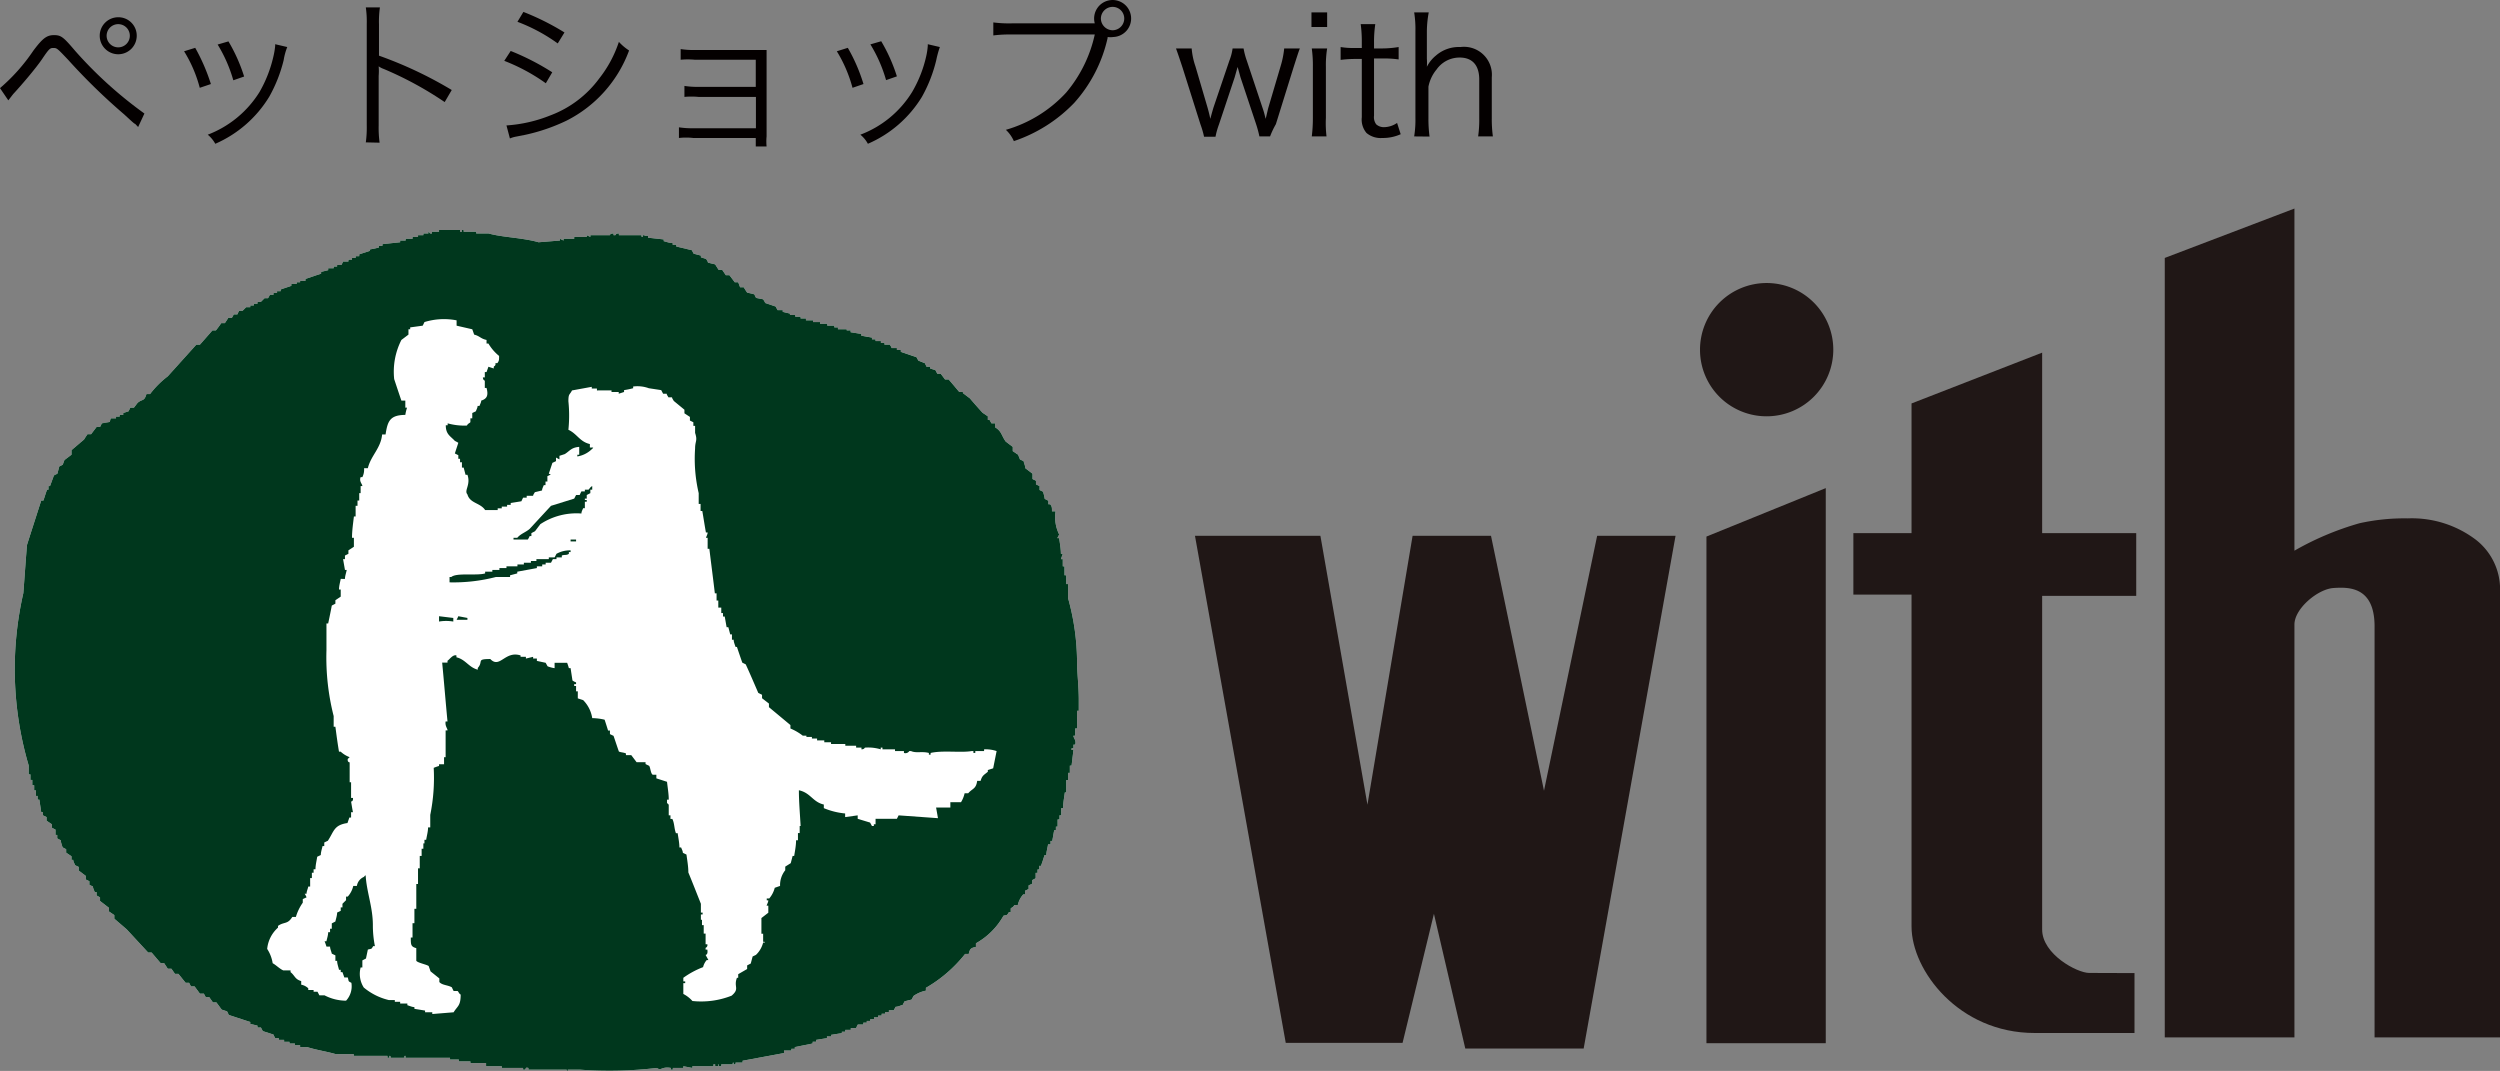 <svg xmlns="http://www.w3.org/2000/svg" viewBox="0 0 159.44 68.3"><rect x="0" y="0" width="159.44" height="68.3" fill="#808080" stroke="none"/><defs><style>.cls-1{fill:#fff;}.cls-1,.cls-3{fill-rule:evenodd;}.cls-2{fill:#201716;}.cls-3{fill:#00371d;}.cls-4{fill:#040000;}</style></defs><title>logo</title><g id="レイヤー_2" data-name="レイヤー 2"><g id="レイヤー_1-2" data-name="レイヤー 1"><path class="cls-1" d="M68.69,42.26a15.32,15.32,0,0,0-.57-4.1v-.91H68v-.56h-.11v-.57h-.11v-.46h-.12l.12-.34h-.12c0-.34-.07-.68-.11-1h-.12l.12-.23a2.5,2.5,0,0,1-.23-1.48h-.23c0-.25,0-.3-.11-.45h-.12v-.22a1.67,1.67,0,0,0-.23-.12,3.43,3.43,0,0,0-.11-.46l-.22-.11V31l-.23-.11v-.23l-.22-.11v-.34l-.46-.35c0-.15-.08-.3-.11-.45l-.23-.11L64.93,29l-.34-.23V28.5l-.45-.34c-.28-.39-.25-.65-.68-.91V27h-.23l-.12-.22H63v-.23l-.34-.23c-.27-.3-.54-.6-.8-.91l-.45-.34V25h-.23c-.23-.27-.45-.54-.68-.8h-.23L60,23.84h-.22l-.12-.23-.34-.11v-.11h-.23a2.4,2.4,0,0,0-.11-.23L58.57,23l-.12-.22-1-.34v-.12H57.2v-.12h-.34c0-.07-.07-.14-.11-.22h-.34v-.11h-.23v-.12h-.34v-.11h-.23v-.11l-.68-.12v-.11l-.68-.11v-.12H54V21h-.56v-.12h-.23v-.11h-.45v-.12h-.46v-.11h-.45v-.11H51.4v-.12h-.34V20.2h-.34v-.11h-.34V20l-.46-.11v-.11h-.33l-.12-.23-.68-.23c0-.07-.08-.15-.11-.23L48.22,19a2.4,2.4,0,0,1-.11-.23l-.46-.11c-.08-.11-.15-.23-.22-.34H47.2L47.08,18h-.22l-.34-.45h-.23l-.23-.34h-.23l-.22-.35-.46-.11c0-.07-.07-.15-.11-.23l-.34-.11v-.11l-.46-.12a2.26,2.26,0,0,1-.11-.22l-1-.24v-.11h-.23v-.11c-.2,0-.38-.07-.57-.12v-.11l-1-.11v-.12h-.22V15h-.12v.11c-.16,0,0-.06-.11-.11H39.47v-.11c-.23,0-.15.06-.23.11h-.11v-.11c-.24,0-.23.11-.23.11H37.65v.11L37.42,15v.11h-.8v.12h-.68v.11l-.23-.11v.11l-1.36.11c-1-.29-2.37-.32-3.18-.56h-.8v-.11h-.8v-.11h-.11v.11h-.12v-.11H28v.11h-.45v.11h-.11c-.13-.09,0-.14-.12-.11v.11H27V15h-.34v.11h-.35v.12h-.44v.11h-.35v.11l-1.13.12v.11h-.23v.11l-.57.12V16l-.68.22v.12h-.23v.11h-.23v.11h-.23v.12h-.34a1.51,1.51,0,0,1-.11.22H21.5V17h-.22v.11h-.35v.12l-.45.11v.11l-1,.34v.12h-.34V18h-.22v.11h-.34v.12l-.68.23v.11h-.23v.11h-.23v.12h-.23a1.19,1.19,0,0,1-.12.22h-.22l-.23.23h-.22v.12h-.23v.11h-.23v.11H15.7l-.23.23h-.22a2.4,2.4,0,0,0-.11.23h-.23l-.12.22h-.23c-.07.12-.15.23-.22.34h-.23c-.11.16-.22.31-.34.46h-.22l-.8.91h-.23L10.7,24a6,6,0,0,0-1.13,1.13H9.34c-.14.5-.28.3-.57.57L8.54,26H8.31l-.11.23-.34.11v.12H7.63v.11H7.4v.11H7.06L7,26.91,6.49,27a1.63,1.63,0,0,1-.11.23H6.16l-.35.46H5.58c-.07.11-.15.22-.22.34l-.8.68V29l-.45.34L4,29.64l-.22.11-.12.46-.22.11L3.19,31h-.1v.23H3c-.08.22-.15.45-.23.69H2.63c-.3.94-.61,1.89-.91,2.84-.08,1-.15,2-.23,3.06a21.74,21.74,0,0,0,.34,11v.57h.11v.35h.12v.34h.12v.33h.11v.35H2.4V51h.11l.12.8h.11V52l.23.11v.23l.34.23v.22l.23.12v.34h.11v.22l.23.12c0,.15.07.3.11.45l.23.12v.22l.34.23v.23h.11c0,.11.08.23.12.34l.23.11v.23l.45.34v.23l.23.11v.23l.23.11c0,.12.07.23.11.35h.12v.22l.22.12v.23l.57.44v.23l.34.23v.23l.79.68,1.37,1.48h.22l.58.68h.22l.23.35h.23l.23.33h.22l.46.57h.22l.12.23h.23l.34.46H13l.12.22h.22l.24.34h.22l.34.46.34.11a2.4,2.4,0,0,1,.11.23l1.37.45v.12l.46.11v.12h.22l.12.23.68.22a2.4,2.4,0,0,0,.11.23h.23v.11h.34v.12h.34v.11h.35v.11h.33v.12h.46c.51.17,1.28.29,1.82.45h1.14v.11h2.15v.12h.12v-.12c.16,0,0,.08.11.12h.8c.16,0-.05-.13.12-.12v.12h2.84v.11h.56v.12H30v.11h1V68H32v.11h1.36v.11h.12c.08-.06,0-.17.22-.11v.11h2.39c.16,0,0,.13.12.12v-.12H37a26,26,0,0,0,4.89-.11c.3.21.29-.11.9,0v.11h.12v-.11h.67V68l.58.11V68H45.5v-.12h.11V68h.11c.16,0,0-.1.11-.12V68H46v-.12h.68c.15,0-.05-.09.11-.11v.11h.12v-.11h.45v-.12L50,67.16V67h.47v-.11h.22v-.11l1.14-.23v-.11h.22v-.12l.69-.11v-.11H53V66l.69-.11V65.8h.22v-.12h.35v-.11h.34a1.63,1.63,0,0,1,.11-.23h.35v-.12h.22v-.11h.22V65h.24v-.12H56v-.11h.23v-.12h.23v-.11h.23v-.11H57l.12-.22c.15,0,.3-.08.45-.12l.12-.23.45-.11.12-.23a2.08,2.08,0,0,1,.79-.34V63a8.77,8.77,0,0,0,2.5-2.16h.23c.08-.33.13-.38.46-.45v-.23A4.58,4.58,0,0,0,64,58.4c.29-.07.19,0,.35-.23h.11v-.23c.06-.07.15-.06.23-.22h.22a1.52,1.52,0,0,1,.35-.68h.11v-.23l.23-.11v-.23l.23-.11v-.23a2.39,2.39,0,0,0,.22-.12v-.34h.12v-.22h.11v-.23h.11c.08-.23.16-.45.22-.68h.12c0-.23.08-.46.11-.69H67v-.22h.11l.12-.68h.11v-.23h.11v-.46h.12V52h.11v-.46h.12c0-.34.07-.68.11-1H68v-.79h.12v-.46h.11v-.46h.11l.12-1h-.12v-.11h.12v-.23h.11c.09-.27-.13-.45-.11-.57h.11v-.46h.12V45.33h.11v-.69C68.8,43.79,68.7,43,68.69,42.26Z"/><path class="cls-2" d="M101.86,34.17h5L101,66.87H93.45l-2-8.59-2,8.23H82L76.21,34.17h8l3,17.15,2.88-17.15h5l3.38,16.26Z"/><path class="cls-2" d="M116.44,31.13v35.4h-7.61V34.22Z"/><path class="cls-2" d="M136.13,62.06v3.82h-6.37c-4.85,0-7.85-4-7.85-6.79V37.92H118.2V34h3.71V25.73l8.33-3.24V34h6v4h-6V59.28c0,1.58,2.23,2.77,3,2.77Z"/><path class="cls-2" d="M148.83,37.5c-1,.06-2.5,1.31-2.5,2.33V66.16h-8.27V16.45l8.27-3.15V35.12a18.5,18.5,0,0,1,4.15-1.75,13.23,13.23,0,0,1,3.08-.31,6.76,6.76,0,0,1,4.35,1.37,4,4,0,0,1,1.53,3.37V66.16h-8V39.88C151.41,37.4,149.78,37.44,148.83,37.5Z"/><path class="cls-2" d="M112.67,26.55a4.25,4.25,0,1,0-4.25-4.24A4.24,4.24,0,0,0,112.67,26.55Z"/><path class="cls-3" d="M68.69,42.26a15.32,15.32,0,0,0-.57-4.1v-.91H68v-.56h-.11v-.57h-.11v-.46h-.12l.12-.34h-.12c0-.34-.07-.68-.11-1h-.12l.12-.23a2.5,2.5,0,0,1-.23-1.48h-.23c0-.25,0-.3-.11-.45h-.12v-.22a1.67,1.67,0,0,0-.23-.12,3.43,3.43,0,0,0-.11-.46l-.22-.11V31l-.23-.11v-.23l-.22-.11v-.34l-.46-.35c0-.15-.08-.3-.11-.45l-.23-.11L64.93,29l-.34-.23V28.5l-.45-.34c-.28-.39-.25-.65-.68-.91V27h-.23l-.12-.22H63v-.23l-.34-.23c-.27-.3-.54-.6-.8-.91l-.45-.34V25h-.23c-.23-.27-.45-.54-.68-.8h-.23L60,23.84h-.22l-.12-.23-.34-.11v-.11h-.23a2.4,2.4,0,0,0-.11-.23L58.57,23l-.12-.22-1-.34v-.12H57.2v-.12h-.34c0-.07-.07-.14-.11-.22h-.34v-.11h-.23v-.12h-.34v-.11h-.23v-.11l-.68-.12v-.11l-.68-.11v-.12H54V21h-.56v-.12h-.23v-.11h-.45v-.12h-.46v-.11h-.45v-.11H51.4v-.12h-.34V20.2h-.34v-.11h-.34V20l-.46-.11v-.11h-.33l-.12-.23-.68-.23c0-.07-.08-.15-.11-.23L48.22,19a2.4,2.4,0,0,1-.11-.23l-.46-.11c-.08-.11-.15-.23-.22-.34H47.2L47.08,18h-.22l-.34-.45h-.23l-.23-.34h-.23l-.22-.35-.46-.11c0-.07-.07-.15-.11-.23l-.34-.11v-.11l-.46-.12a2.26,2.26,0,0,1-.11-.22l-1-.24v-.11h-.23v-.11c-.2,0-.38-.07-.57-.12v-.11l-1-.11v-.12h-.22V15h-.12v.11c-.16,0,0-.06-.11-.11H39.47v-.11c-.23,0-.15.06-.23.11h-.11v-.11c-.24,0-.23.11-.23.11H37.65v.11L37.42,15v.11h-.8v.12h-.68v.11l-.23-.11v.11l-1.36.11c-1-.29-2.37-.32-3.18-.56h-.8v-.11h-.8v-.11h-.11v.11h-.12v-.11H28v.11h-.45v.11h-.11c-.13-.09,0-.14-.12-.11v.11H27V15h-.34v.11h-.35v.12h-.44v.11h-.35v.11l-1.13.12v.11h-.23v.11l-.57.12V16l-.68.22v.12h-.23v.11h-.23v.11h-.23v.12h-.34a1.51,1.51,0,0,1-.11.22H21.5V17h-.22v.11h-.35v.12l-.45.11v.11l-1,.34v.12h-.34V18h-.22v.11h-.34v.12l-.68.23v.11h-.23v.11h-.23v.12h-.23a1.19,1.19,0,0,1-.12.22h-.22l-.23.23h-.22v.12h-.23v.11h-.23v.11H15.7l-.23.23h-.22a2.4,2.4,0,0,0-.11.23h-.23l-.12.22h-.23c-.07.12-.15.23-.22.34h-.23c-.11.16-.22.31-.34.46h-.22l-.8.91h-.23L10.7,24a6,6,0,0,0-1.13,1.13H9.34c-.14.5-.28.3-.57.57L8.54,26H8.31l-.11.23-.34.11v.12H7.63v.11H7.4v.11H7.06L7,26.91,6.49,27a1.63,1.63,0,0,1-.11.23H6.16l-.35.46H5.58c-.07.11-.15.22-.22.34l-.8.68V29l-.45.34L4,29.64l-.22.11-.12.46-.22.11L3.19,31h-.1v.23H3c-.08.22-.15.45-.23.69H2.63c-.3.94-.61,1.89-.91,2.84-.08,1-.15,2-.23,3.06a21.74,21.74,0,0,0,.34,11v.57h.11v.35h.12v.34h.12v.33h.11v.35H2.4V51h.11l.12.8h.11V52l.23.11v.23l.34.23v.22l.23.12v.34h.11v.22l.23.12c0,.15.07.3.11.45l.23.12v.22l.34.23v.23h.11c0,.11.08.23.12.34l.23.11v.23l.45.34v.23l.23.11v.23l.23.11c0,.12.07.23.11.35h.12v.22l.22.12v.23l.57.44v.23l.34.23v.23l.79.68,1.37,1.48h.22l.58.68h.22l.23.35h.23l.23.33h.22l.46.57h.22l.12.23h.23l.34.46H13l.12.22h.22l.24.34h.22l.34.46.34.11a2.4,2.4,0,0,1,.11.23l1.37.45v.12l.46.11v.12h.22l.12.23.68.22a2.4,2.4,0,0,0,.11.23h.23v.11h.34v.12h.34v.11h.35v.11h.33v.12h.46c.51.17,1.28.29,1.82.45h1.14v.11h2.15v.12h.12v-.12c.16,0,0,.08.11.12h.8c.16,0-.05-.13.12-.12v.12h2.84v.11h.56v.12H30v.11h1V68H32v.11h1.36v.11h.12c.08-.06,0-.17.22-.11v.11h2.39c.16,0,0,.13.12.12v-.12H37a26,26,0,0,0,4.89-.11c.3.21.29-.11.9,0v.11h.12v-.11h.67V68l.58.11V68H45.5v-.12h.11V68h.11c.16,0,0-.1.11-.12V68H46v-.12h.68c.15,0-.05-.09.11-.11v.11h.12v-.11h.45v-.12L50,67.16V67h.47v-.11h.22v-.11l1.14-.23v-.11h.22v-.12l.69-.11v-.11H53V66l.69-.11V65.8h.22v-.12h.35v-.11h.34a1.63,1.63,0,0,1,.11-.23h.35v-.12h.22v-.11h.22V65h.24v-.12H56v-.11h.23v-.12h.23v-.11h.23v-.11H57l.12-.22c.15,0,.3-.08.45-.12l.12-.23.45-.11.12-.23a2.08,2.08,0,0,1,.79-.34V63a8.77,8.77,0,0,0,2.5-2.16h.23c.08-.33.13-.38.46-.45v-.23A4.58,4.58,0,0,0,64,58.4c.29-.07.19,0,.35-.23h.11v-.23c.06-.07.15-.06.23-.22h.22a1.52,1.52,0,0,1,.35-.68h.11v-.23l.23-.11v-.23l.23-.11v-.23a2.39,2.39,0,0,0,.22-.12v-.34h.12v-.22h.11v-.23h.11c.08-.23.16-.45.22-.68h.12c0-.23.08-.46.11-.69H67v-.22h.11l.12-.68h.11v-.23h.11v-.46h.12V52h.11v-.46h.12c0-.34.07-.68.11-1H68v-.79h.12v-.46h.11v-.46h.11l.12-1h-.12v-.11h.12v-.23h.11c.09-.27-.13-.45-.11-.57h.11v-.46h.12V45.33h.11v-.69C68.8,43.79,68.7,43,68.69,42.26ZM63.34,49l-.34.11v.11c-.23.2-.36.22-.46.58h-.22c-.07.53-.31.48-.57.79h-.23a1.84,1.84,0,0,1-.23.57h-.68v.34H59.7l.12.68L57.31,52l-.11.22H55.84v.35h-.11v.11h-.12l-.12-.22-.79-.24V52l-.8.11v-.23a4.65,4.65,0,0,1-1.36-.34v-.23c-.71-.16-.84-.75-1.59-.91,0,.76.07,1.52.11,2.28H51v.45h-.11v.46h-.12c0,.34-.07.68-.12,1h-.1l-.12.46-.35.22v.23a1.51,1.51,0,0,0-.33,1l-.34.12a1.69,1.69,0,0,1-.35.68H48.9v.12H49c0,.11-.07.22-.11.34H49v.45l-.44.34v1h.11V60c0,.15.11,0,.11.11h-.11a1.63,1.63,0,0,1-.46.79L48,61l-.12.45-.23.12v.23l-.57.33v.23H47c-.23.59.2.68-.34,1.14a5.28,5.28,0,0,1-2.5.34,2,2,0,0,0-.58-.45v-.69h.12v-.11h-.12v-.23a5.48,5.48,0,0,1,1.26-.68,1.06,1.06,0,0,1,.23-.45h.11L45,60.9s.17,0,.11-.34H45v-.11a.19.19,0,0,0,.11-.23H45v-.68h-.12V59h-.11v-.34H44.7v-.34h.11v-.12H44.7v-.56c-.27-.68-.54-1.37-.8-2,0-.38-.07-.76-.12-1.14l-.23-.11c0-.11-.07-.23-.11-.34h-.11c0-.31-.07-.61-.11-.91h-.11c-.12-.31-.09-.63-.23-.91h-.12v-.23h-.11v-.68l-.11-.11V51h.11c0-.38-.07-.76-.11-1.14l-.68-.22v-.23h-.23c-.14-.08-.14-.44-.23-.57l-.23-.11v-.12H40.6l-.34-.45h-.34v-.11c-.17-.07-.32-.06-.45-.12-.12-.34-.23-.68-.34-1l-.23-.11v-.23h-.12c-.07-.23-.14-.45-.22-.69a3.46,3.46,0,0,0-.79-.1,2.07,2.07,0,0,0-.58-1.15l-.34-.11v-.45h-.11v-.34h-.12v-.12h.12v-.11a1,1,0,0,1-.23-.12l-.12-.79h-.11a3.38,3.38,0,0,0-.11-.34h-.8v.34c-.09,0-.38-.08-.45-.12l-.12-.22-.56-.12V42H34v-.11l-.46.11v-.11h-.34V41.8c-1-.32-1.32.87-1.93.23-.92,0-.42.15-.8.57v.11c-.58-.15-.77-.65-1.36-.79V41.8c-.23-.07-.44.26-.57.34v.12h-.34c.12,1.25.22,2.5.34,3.75h-.12c-.05.29.13.46.12.57h-.12v1.71h-.1v.45H28v.11a3.4,3.4,0,0,0-.34.12,11.85,11.85,0,0,1-.22,3v.8H27.3c0,.26-.08.53-.12.79h-.11v.23H27v.34h-.11v.46h-.12v.79h-.11v1h-.11v1.58h-.12v.92h-.12v.91h-.11c0,.47,0,.58.35.68v.8c.06.13.66.24.79.34l.12.34.56.45v.23c.18.21.56.19.8.34a2.4,2.4,0,0,0,.11.23h.23c.08,0,.08.15.22.23,0,.73-.2.72-.45,1.13l-1.36.11v-.11h-.46v-.11l-.68-.11v-.11c-.15,0-.3-.08-.45-.12V64h-.46v-.11h-.34v-.11H24.8a3.89,3.89,0,0,1-1.6-.8A1.62,1.62,0,0,1,23,61.7h.11v-.45l.23-.12.12-.57c.26-.07.21,0,.34-.22h.11A6.77,6.77,0,0,1,23.78,59c0-1.15-.4-2.11-.46-3.18-.13.09,0,0-.12.11a.75.75,0,0,0-.44.57h-.23a1.52,1.52,0,0,1-.35.68h-.11v.23l-.23.23v.23h-.11v.22l-.23.11c0,.19-.07.38-.11.57l-.23.12v.34h-.11v.22h-.12c0,.2-.07.38-.11.58H20.7a3.4,3.4,0,0,1,.12.34h.23c0,.15.08.3.11.45l.23.11v.35h.11c0,.19.08.38.12.57h.11V62h.11l.12.34h.22c.08.27,0,.22.23.34a1.35,1.35,0,0,1-.34,1.14,3,3,0,0,1-1.37-.34h-.33l-.12-.23H20v-.11h-.34v-.11a.88.88,0,0,0-.45-.23v-.23c-.41-.12-.4-.35-.68-.57v-.11h-.46c-.22-.09-.46-.34-.68-.46a2.31,2.31,0,0,0-.35-.91,2.08,2.08,0,0,1,.69-1.36v-.11c.4-.28.61-.08.91-.57h.23a3.08,3.08,0,0,1,.44-.91v-.23l.24-.11a1,1,0,0,0-.12-.23h.12c0-.15.08-.3.11-.46h.12V56h.11v-.34H20v-.22h.12c0-.27.07-.53.11-.8l.23-.11c0-.19.07-.38.11-.57h.11v-.23l.23-.11c.4-.61.38-1,1.25-1.13l.12-.35h.11v-.34h.12c-.05-.23-.08-.46-.12-.68,0,0,.15,0,.12-.23h-.12v-1H22.3V48.62s-.16,0-.12-.22l.12-.11a1.71,1.71,0,0,1-.57-.35h-.11c-.09-.53-.16-1.06-.23-1.59h-.11v-.68a15.19,15.19,0,0,1-.46-4.2V39.76h.11c.08-.38.16-.76.23-1.14l.23-.12v-.22l.34-.23V37.6h-.11c0-.23.07-.46.11-.68H22c0-.19.08-.38.11-.57H22l-.12-.69H22v-.23l.22-.11V35.1l.35-.23V34.3h-.12c0-.46.07-.91.12-1.36h.11v-.68h.12v-.34h.11v-.47H23V31h.11c0-.13-.22-.3-.11-.57h.11a1.09,1.09,0,0,0,.11-.57h.24c.19-.8.83-1.27.91-2.15h.22c.13-.86.28-1.24,1.26-1.25a2.55,2.55,0,0,1,.11-.46h-.11v-.45H25.6c-.16-.46-.31-.92-.46-1.37a4.46,4.46,0,0,1,.46-2.5l.45-.34V21h.11v-.12l.8-.11.11-.23a4.22,4.22,0,0,1,2.05-.11v.34l1,.23.12.34c.36.09.41.26.79.34v.23h.12a2.88,2.88,0,0,0,.68.79c0,.26,0,.31-.11.46h-.12v.11c-.09.14,0,0-.11.12v.11l-.34-.11-.12.34h-.11v.34h-.12c0,.19.11.18.12.22v.45h.11c.14.51,0,.7-.34.81,0,.11-.07.22-.11.34h-.12c0,.11-.07.22-.11.34l-.23.11v.34H30v.23c0,.06-.16.09-.22.23A3.93,3.93,0,0,1,28.55,27v.12h-.12c0,.59.3.69.58,1a2.39,2.39,0,0,1,.22.12c-.07.22-.15.45-.22.68l.22.11v.23h.11v.22h.12v.34h.11l.12.46h.12c.23.64-.23,1,0,1.25.16.58.82.53,1.13,1h.8v-.11H32v-.11h.34v-.11h.23v-.12l.68-.11.11-.23h.23v-.12H34c0-.07.07-.15.11-.23l.46-.11c0-.11.07-.23.11-.34h.11v-.23h.12v-.34l.22-.11L35,30.21l.23-.69.23-.11v-.23l.22.12v-.23l.34-.11c.32-.2.41-.42.92-.46V29h-.12v.11a1.71,1.71,0,0,0,.92-.46c.12-.09,0,0,.1-.11h-.22v-.22c-.65-.15-.82-.66-1.37-.91a8.88,8.88,0,0,0,0-1.82c0-.5.08-.39.23-.69l1.26-.23v.11h.33v.12H39V25h.46v.11L39.8,25v-.12a5.41,5.41,0,0,0,.58-.12v-.11a2.12,2.12,0,0,1,1,.11l.79.12.12.23h.23c0,.07.07.15.11.23h.23c0,.07.07.15.11.23l.68.56v.23l.35.23v.23l.22.11v.23h.11v.45c.17.51,0,.5,0,1a9.61,9.61,0,0,0,.23,2.84v.69h.12v.45h.11c.08.46.15.92.23,1.37h.11c0,.11-.07.23-.11.34h.11V35h.11c.12,1,.24,1.9.35,2.84h.11v.46h.11v.45H46v.35h.11v.22h.11l.12.68h.11l.12.46h.11v.34h.11c0,.15.07.3.12.46H47c.11.34.23.68.34,1l.22.11c.28.61.54,1.22.8,1.82l.24.12v.22l.44.34v.23l1.37,1.14v.22a3.5,3.5,0,0,1,.79.46h.23V47h.35v.1h.33v.12h.46v.12H53v.11h.91v.11h.69v.12h.34v.11c.19,0,.2-.11.23-.11a2.77,2.77,0,0,1,1,.11v-.11h.11v.11h.8v.11h.57v.12a.29.29,0,0,0,.34-.12h.11c.34.15.69,0,1.14.12v.11h.11v-.11c.78-.18,1.93,0,2.62-.12h.11v.12h.12v-.12h.56v-.11a2.2,2.2,0,0,1,.8.11Z"/><path class="cls-3" d="M37.53,31.23H37.3v.11h-.22a2.4,2.4,0,0,0-.11.23h-.23l-.12.23-1.48.46-1.36,1.47c-.25.22-.58.31-.79.57h-.24v.11h.91a1.19,1.19,0,0,0,.12-.22h.11V34l.23-.12.34-.45a4.18,4.18,0,0,1,2.62-.68c0-.12.07-.23.11-.34h.11V32h.12v-.11H37.3V31.8h.12v-.23l.23-.12v-.22h.12V31C37.63,31.07,37.59,31.19,37.53,31.23Z"/><path class="cls-3" d="M36.39,34.53h.35v-.12h-.35Z"/><path class="cls-3" d="M35.37,35.55H35v.11h-.79v.12h-.35v.11h-.45V36H33v.12H32.3v.11h-.45v.12H31.4v.11h-.46v.11c-.54.16-1.82-.06-2.16.23h-.11v.34a10.78,10.78,0,0,0,2.95-.34h.91v-.11l.46-.12v-.11l1.25-.23v-.11h.34V36h.22v-.11h.34l.12-.23h.23v-.11h.34v-.12c.17-.07.31,0,.45-.11v-.11h.11V35.1a1.74,1.74,0,0,0-.9.22Z"/><path class="cls-3" d="M28,39.64a2.73,2.73,0,0,1,.91,0v-.23L28,39.3Z"/><path class="cls-3" d="M29.12,39.53h.69v-.12l-.58-.11A2.4,2.4,0,0,1,29.12,39.53Z"/><path class="cls-4" d="M0,5.62A11.82,11.82,0,0,0,2.12,3.24c.59-.79.86-1,1.32-1s.6.12,1.35,1a26.55,26.55,0,0,0,4.42,4l-.4.86L8.62,7.9c-.06,0-.33-.27-.73-.63A38.48,38.48,0,0,1,4.36,3.83c-.69-.73-.73-.77-.94-.77s-.26,0-.71.67S1.26,5.55.84,6L.53,6.4ZM8.72,2.28A1.18,1.18,0,1,1,7.54,1.1,1.17,1.17,0,0,1,8.72,2.28Zm-1.92,0a.74.74,0,1,0,.74-.74A.74.74,0,0,0,6.8,2.28Z"/><path class="cls-4" d="M12.45,3.05a12.23,12.23,0,0,1,1,2.31l-.71.24a8.47,8.47,0,0,0-1-2.33ZM18.32,3a4,4,0,0,0-.23.84,9.2,9.2,0,0,1-.92,2.33,7.55,7.55,0,0,1-3.44,3,2,2,0,0,0-.48-.58,6.7,6.7,0,0,0,3.3-2.72,8.18,8.18,0,0,0,.88-2.24,4.82,4.82,0,0,0,.12-.71v-.1Zm-3.75-.36a10.59,10.59,0,0,1,1,2.24l-.69.24a9.13,9.13,0,0,0-1-2.28Z"/><path class="cls-4" d="M23.33,9.08A6.93,6.93,0,0,0,23.39,8V1.53A6.41,6.41,0,0,0,23.33.47h.9a6.45,6.45,0,0,0-.06,1.08v2a25.77,25.77,0,0,1,4.64,2.19l-.45.77A22.37,22.37,0,0,0,24.48,4.4a1.26,1.26,0,0,1-.33-.17h0a3.67,3.67,0,0,1,0,.61V8a7,7,0,0,0,.06,1.1Z"/><path class="cls-4" d="M32.57,3.25a15.78,15.78,0,0,1,2.65,1.36l-.41.7a12,12,0,0,0-2.65-1.43ZM32.3,8a9.1,9.1,0,0,0,2.8-.64A6.86,6.86,0,0,0,38.22,5a7.6,7.6,0,0,0,1.25-2.33,3.28,3.28,0,0,0,.65.55,8.17,8.17,0,0,1-4,4.48,11.82,11.82,0,0,1-2.63.9l-.56.11a1.83,1.83,0,0,0-.41.12ZM33.38.76A16.1,16.1,0,0,1,36,2.07l-.43.7A11,11,0,0,0,33,1.39Z"/><path class="cls-4" d="M44.21,8.8a3.94,3.94,0,0,0-.91,0V8.12a5.58,5.58,0,0,0,.91.06h4v-2H44.54a4.71,4.71,0,0,0-.89,0v-.7a5.36,5.36,0,0,0,.9.06H48.2V3.81H44.31a4.84,4.84,0,0,0-.9,0V3.13a5.36,5.36,0,0,0,.9.06h3.87l.71,0c0,.27,0,.44,0,.81v4.7a3.32,3.32,0,0,0,0,.64H48.2V8.8Z"/><path class="cls-4" d="M54.07,3.05a11.08,11.08,0,0,1,1,2.31l-.7.24a8.78,8.78,0,0,0-1-2.33ZM59.94,3a6.41,6.41,0,0,0-.23.84,9.18,9.18,0,0,1-.91,2.33,7.53,7.53,0,0,1-3.45,3,1.89,1.89,0,0,0-.48-.58,6.61,6.61,0,0,0,3.3-2.72,7.89,7.89,0,0,0,.89-2.24,4.41,4.41,0,0,0,.11-.71v-.1ZM56.2,2.63a10.59,10.59,0,0,1,1,2.24l-.69.24a9.13,9.13,0,0,0-1-2.28Z"/><path class="cls-4" d="M69.82,1.49A1.18,1.18,0,1,1,71,2.36a1.24,1.24,0,0,1-.36,0l0,.06a9.17,9.17,0,0,1-2.13,4.14A9.53,9.53,0,0,1,64.66,9a2.15,2.15,0,0,0-.51-.72A8.37,8.37,0,0,0,68,5.9a8.58,8.58,0,0,0,1.82-3.7h-5.3a8.17,8.17,0,0,0-1.17.06V1.43a7.79,7.79,0,0,0,1.18.06h5.33Zm.39-.31a.76.76,0,0,0,.75.75.75.75,0,0,0,.74-.75A.74.74,0,0,0,71,.44.75.75,0,0,0,70.21,1.18Z"/><path class="cls-4" d="M80.32,8.7a7.2,7.2,0,0,0-.21-.78l-1-3s-.07-.27-.18-.65l-.19.67-1,3a4.86,4.86,0,0,0-.22.78h-.73a5.94,5.94,0,0,0-.23-.79L75.42,4.32c-.13-.39-.29-.88-.42-1.23h1a4.57,4.57,0,0,0,.24,1.14L77,6.82c.05.17.11.39.19.76.06-.24.18-.66.21-.75l1-2.95a3.34,3.34,0,0,0,.21-.79h.7a4.73,4.73,0,0,0,.21.79l1,3a4.65,4.65,0,0,1,.14.47l.06.23c.1-.41.15-.65.17-.71l.78-2.64a5.71,5.71,0,0,0,.23-1.14h1c-.09.22-.22.64-.41,1.23l-1.12,3.6A5.34,5.34,0,0,0,81,8.7Z"/><path class="cls-4" d="M84.64.79v.93h-1V.79Zm0,2.3a6.62,6.62,0,0,0-.08,1.18V7.52A7.22,7.22,0,0,0,84.6,8.7h-.94a9.45,9.45,0,0,0,.07-1.18V4.27a8,8,0,0,0-.07-1.18Z"/><path class="cls-4" d="M87.71,1.54a7.72,7.72,0,0,0-.08,1.16v.39h.5A6.8,6.8,0,0,0,89.2,3v.79a6.65,6.65,0,0,0-1.07-.06h-.5V7.38a.76.76,0,0,0,.14.55.72.72,0,0,0,.51.18,1.49,1.49,0,0,0,.82-.27l.23.72a2.77,2.77,0,0,1-1.18.24,1.39,1.39,0,0,1-1-.32,1.32,1.32,0,0,1-.3-1V3.76h-.41a7.19,7.19,0,0,0-.94.06V3a4.92,4.92,0,0,0,.94.06h.41V2.7a8.22,8.22,0,0,0-.07-1.16Z"/><path class="cls-4" d="M90.19,8.7a6.62,6.62,0,0,0,.08-1.18V2A6.76,6.76,0,0,0,90.19.79h.93A6.81,6.81,0,0,0,91,2V3.74a3.74,3.74,0,0,1,0,.52,2.2,2.2,0,0,1,.57-.71A2.22,2.22,0,0,1,93.14,3a1.78,1.78,0,0,1,2,1.93V7.53a8.27,8.27,0,0,0,.07,1.17h-.94a7.6,7.6,0,0,0,.07-1.18V5.07c0-.91-.44-1.4-1.25-1.4a1.79,1.79,0,0,0-1.47.76,2.43,2.43,0,0,0-.52,1.1v2a8.81,8.81,0,0,0,.07,1.18Z"/></g></g></svg>